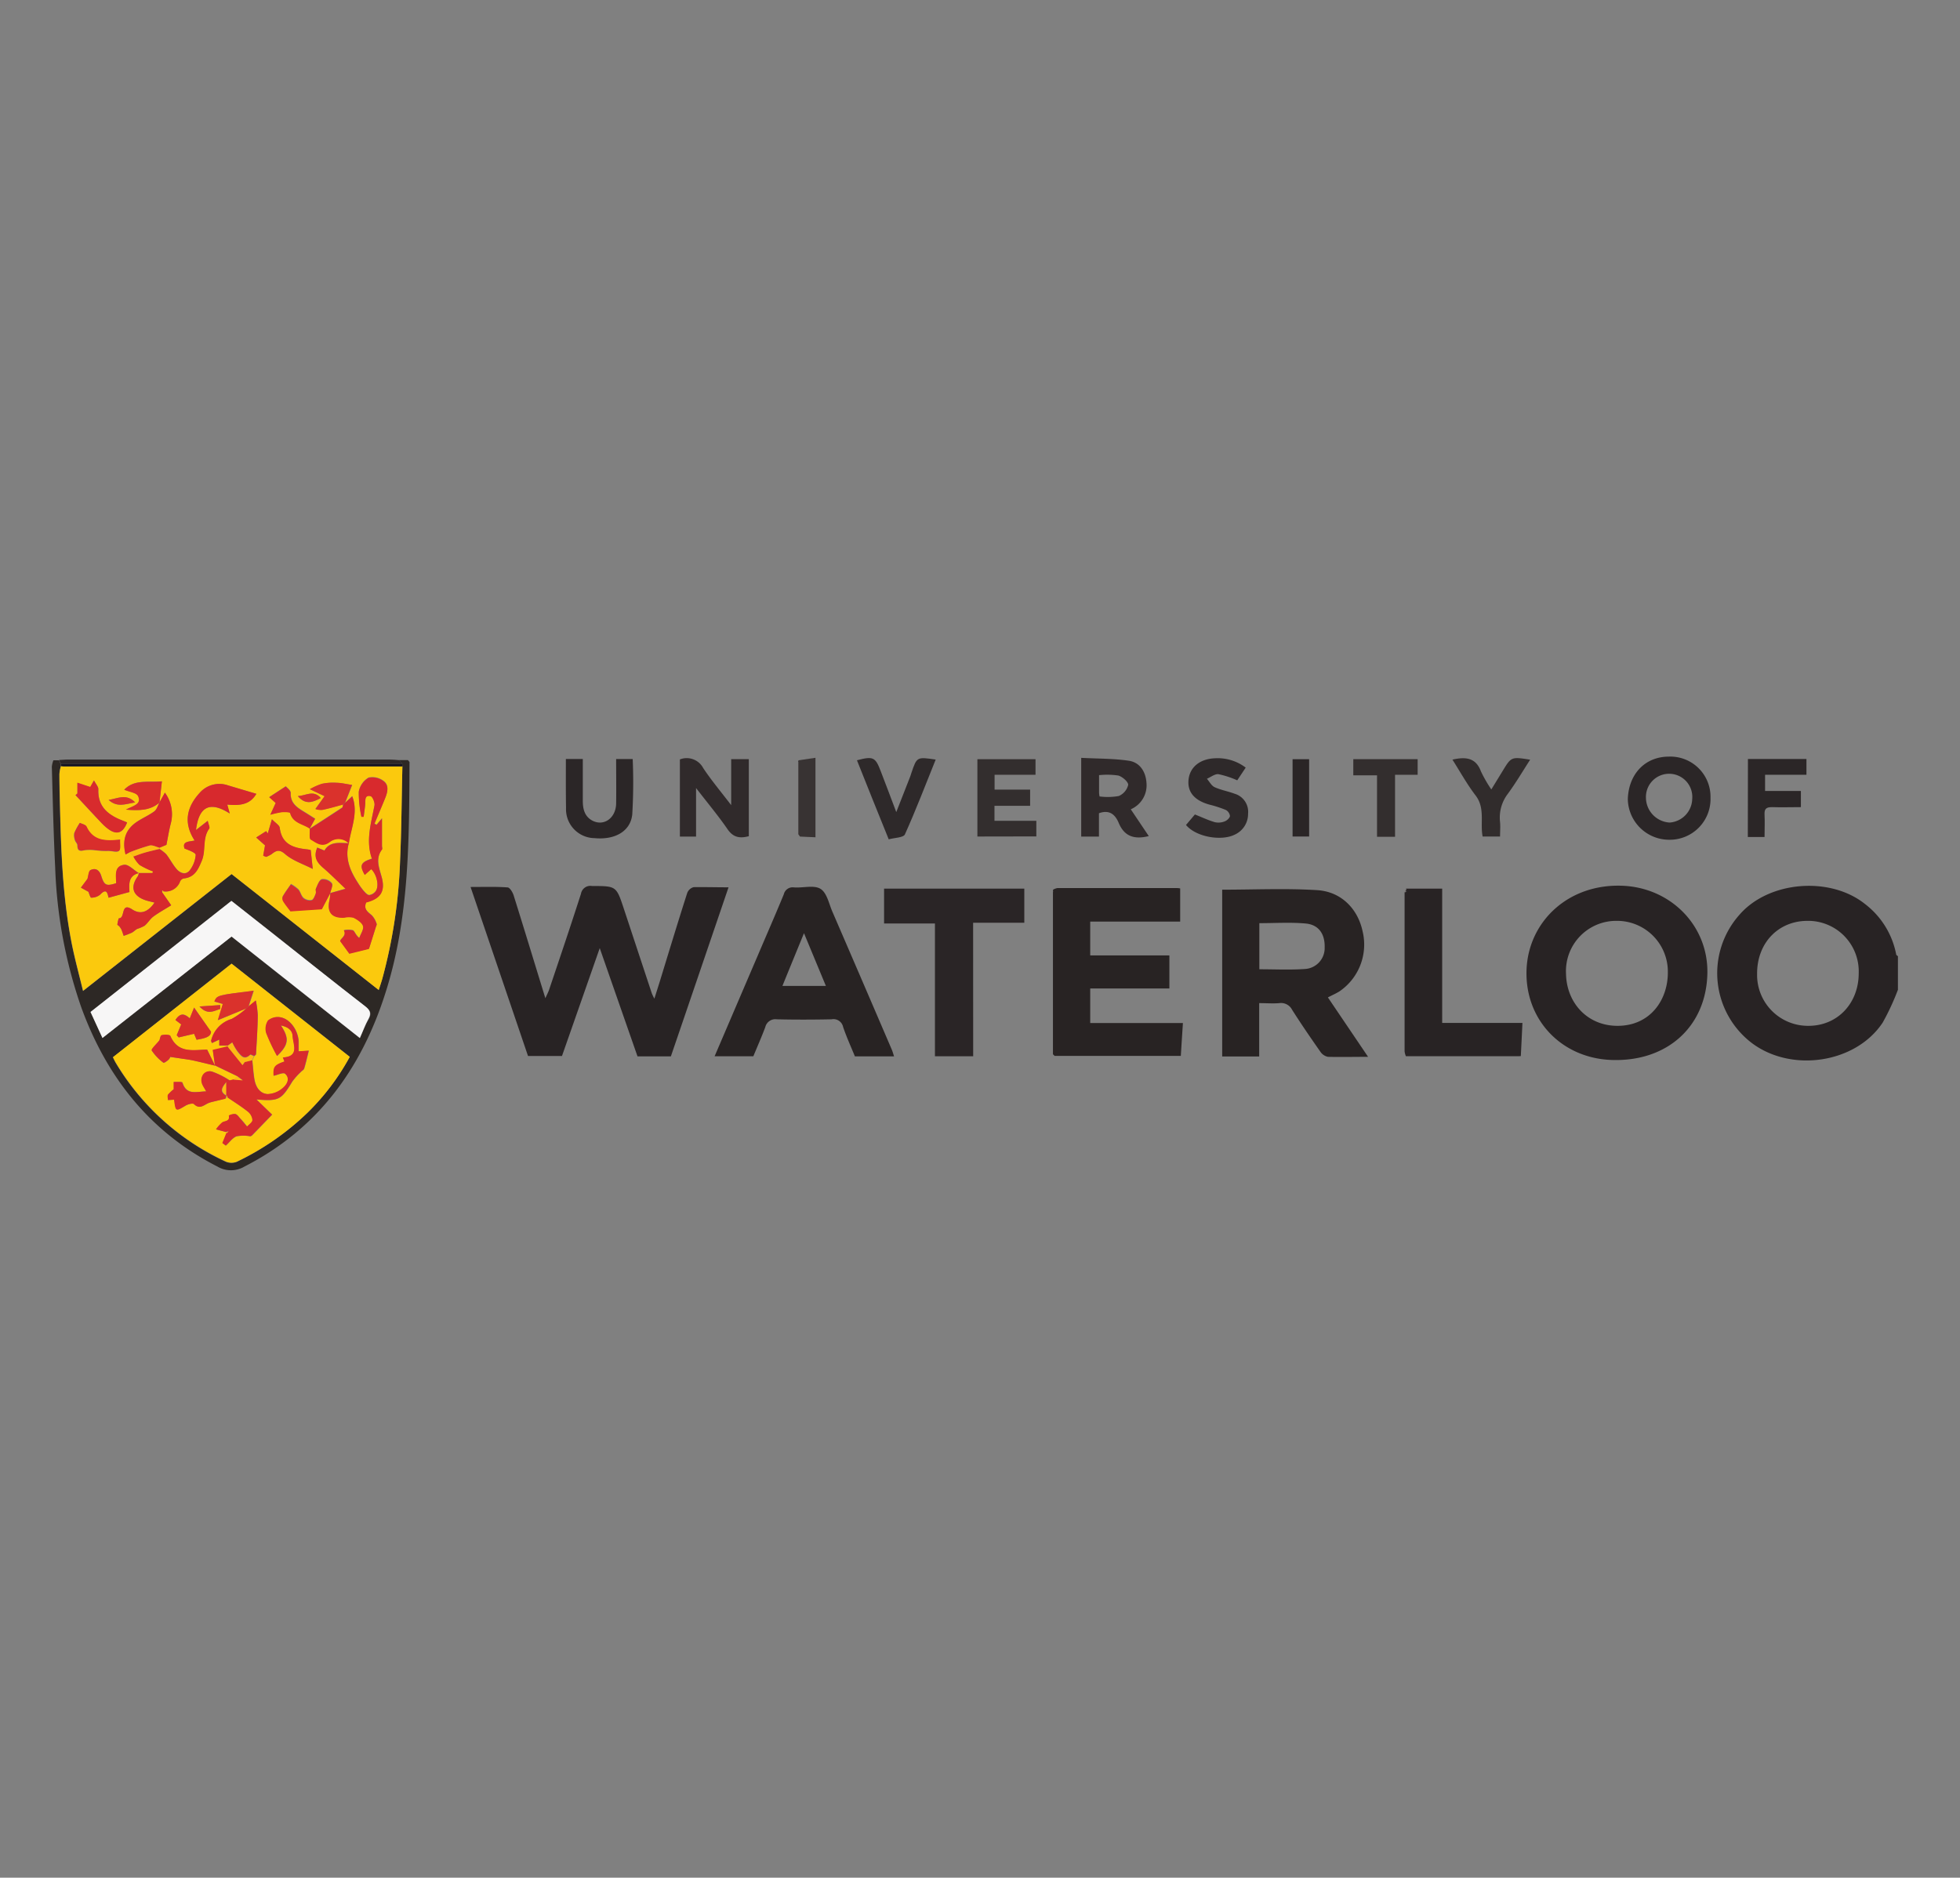 <svg id="Layer_1" data-name="Layer 1" xmlns="http://www.w3.org/2000/svg" viewBox="0 0 363.41 348.23"><rect x="0" y="0" width="363.41" height="348.23" fill="#808080" stroke="none"/><defs><style>.cls-1{fill:#282324;}.cls-2{fill:#2d2825;}.cls-3{fill:#282323;}.cls-4{fill:#2a2526;}.cls-5{fill:#302a2b;}.cls-6{fill:#2b2627;}.cls-7{fill:#332e2e;}.cls-8{fill:#2e292a;}.cls-9{fill:#312c2c;}.cls-10{fill:#383333;}.cls-11{fill:#2d2727;}.cls-12{fill:#797473;}.cls-13{fill:#0d090a;}.cls-14{fill:#141011;}.cls-15{fill:#fbc90d;}.cls-16{fill:#fdcb0b;}.cls-17{fill:#f7f6f6;}.cls-18{fill:#16151f;}.cls-19{fill:#d7292d;}.cls-20{fill:#d82a2d;}.cls-21{fill:#d7272e;}.cls-22{fill:#d82c2d;}.cls-23{fill:#d82b2d;}.cls-24{fill:#da322c;}.cls-25{fill:#d92e2c;}.cls-26{fill:#fdbb14;}</style></defs><path class="cls-1" d="M351.9,183.56a44.9,44.9,0,0,1-2.82,6.08c-5,7.58-17,9.36-24.36,3.73a16.29,16.29,0,0,1-2.21-23.71c5.42-6.28,16.8-7.2,23.29-2a15.4,15.4,0,0,1,5.78,9.35c0,.13.21.22.32.33Zm-16.75-12.78c-5.45,0-9.4,4.12-9.36,9.85a9.43,9.43,0,0,0,9.52,9.62c5.49,0,9.33-4.29,9.32-9.75A9.38,9.38,0,0,0,335.15,170.78Z"/><path class="cls-1" d="M135.08,164.56c-3.62,10.62-7.15,21-10.69,31.35H118.2l-7-20.07-7,20H97.9c-3.53-10.4-7.05-20.76-10.65-31.34,2.42,0,4.65-.08,6.86.08.43,0,1,1,1.15,1.55,1.95,6.21,3.84,12.45,5.86,19,.31-.71.54-1.13.69-1.57,2-5.93,4-11.85,5.91-17.8a1.76,1.76,0,0,1,2.06-1.44c4.49,0,4.49,0,5.88,4.19q2.59,7.84,5.19,15.7a9,9,0,0,0,.48,1l1-3.17c1.68-5.48,3.35-11,5.09-16.43a1.77,1.77,0,0,1,1.19-1.08C130.64,164.5,132.7,164.56,135.08,164.56Z"/><path class="cls-2" d="M10.25,141h.68l.34.72,0,.42a6.7,6.7,0,0,0-.27,1.46c0,2,.06,4.11.11,6.17.21,8.51.53,17,2.21,25.41.57,2.81,1.33,5.58,2.06,8.62L42.94,162.1l27.28,21.49c.27-.83.47-1.41.64-2a95.18,95.18,0,0,0,3.32-22c.26-5.81.29-11.64.43-17.47l0-.47-.6-.69,1.62,0,.3.36c-.08,14.41,0,28.84-4.45,42.78-4.47,14.14-12.63,25.34-26.16,32.25a4.9,4.9,0,0,1-5,0c-12.5-6.38-20.51-16.53-25.24-29.5a88,88,0,0,1-4.85-26c-.31-6.22-.44-12.45-.62-18.68A4.83,4.83,0,0,1,9.9,141Zm10.69,55.1c.19.38.33.69.49,1A46.34,46.34,0,0,0,41.9,215.48a2.72,2.72,0,0,0,2,0A49.54,49.54,0,0,0,57,206.38,43.58,43.58,0,0,0,64.85,196L42.94,178.72Zm45.78-3.56c.57-1.26,1-2.42,1.62-3.5s.34-1.66-.6-2.39c-5.71-4.43-11.35-8.92-17-13.4l-7.79-6.14L16.81,187.68,19,192.5l23.91-18.81Z"/><path class="cls-1" d="M316.57,180.52c-.2,9.81-7.4,16.43-17.78,16.06-9.37-.34-16.19-7.61-15.74-16.92.43-8.76,7.7-15.77,17.75-15.39C309.78,164.62,316.75,171.68,316.57,180.52Zm-16.84-9.74a9.32,9.32,0,0,0-9.37,9.82c.1,5.4,4,9.72,9.68,9.65,6-.07,9.21-4.87,9.2-9.88A9.42,9.42,0,0,0,299.73,170.78Z"/><path class="cls-3" d="M226.61,165c6,0,11.85-.28,17.66.09,4.44.29,7.49,3.49,8.37,7.61a10.5,10.5,0,0,1-4.26,11.14c-.61.39-1.29.68-2.17,1.14L253.66,196c-2.65,0-5,.05-7.43,0a2.21,2.21,0,0,1-1.41-.94c-1.8-2.56-3.57-5.15-5.25-7.79a2.29,2.29,0,0,0-2.36-1.23c-1.19.1-2.39,0-3.74,0v9.89h-6.86Zm6.89,14.76c2.86,0,5.65.14,8.42-.05a3.88,3.88,0,0,0,3.69-4c.07-2.49-1.1-4.23-3.55-4.44-2.81-.25-5.67-.06-8.56-.06Z"/><path class="cls-3" d="M195.25,165a2.48,2.48,0,0,1,.82-.3q11,0,22,0c.22,0,.44,0,.75.07v6.15H202.14v6.27h14.68v6.13H202.14v6.41h17.19c-.14,2.14-.27,4.11-.39,6.09l-.33,0H195.53l-.3-.3V165.36s.12-.07.12-.09A2.44,2.44,0,0,0,195.25,165Z"/><path class="cls-3" d="M165.77,195.91h-7.26c-.74-1.8-1.56-3.6-2.19-5.46a1.82,1.82,0,0,0-2.13-1.41c-3.38.07-6.77.08-10.15,0a1.92,1.92,0,0,0-2.15,1.46c-.68,1.81-1.46,3.58-2.21,5.39H132.5L140.59,177c1.58-3.71,3.2-7.41,4.74-11.15a1.69,1.69,0,0,1,1.91-1.27c1.65.12,3.67-.48,4.88.26s1.57,2.76,2.22,4.25q5.52,12.77,11,25.55C165.5,195,165.61,195.43,165.77,195.91Zm-12.64-13.06-4.06-9.78c-1.44,3.51-2.7,6.58-4,9.78Z"/><path class="cls-4" d="M180.44,195.89h-7.09V171.27h-9.43V164.8h26v6.33h-9.49Z"/><path class="cls-1" d="M281.64,195.88H261l-.33,0a3.56,3.56,0,0,1-.24-.89q0-14.76,0-29.52h.14l.12-.06s.12-.06.12-.09a1.19,1.19,0,0,0-.07-.23,2.5,2.5,0,0,0-.05-.29h6.71v24.91h14.88c-.1,2.16-.2,4.15-.3,6.15Z"/><path class="cls-5" d="M135.57,149.32v-8.53h3.27v14.29c-1.59.42-2.85.3-3.94-1.29-1.72-2.5-3.68-4.84-5.84-7.64v9h-3V140.84a3.46,3.46,0,0,1,4.32,1.6C131.88,144.7,133.63,146.78,135.57,149.32Z"/><path class="cls-6" d="M317.15,147.94a7.55,7.55,0,0,1-7.55,7.8,7.67,7.67,0,0,1-7.78-7.57c.16-4.59,3.16-7.85,7.64-7.85A7.45,7.45,0,0,1,317.15,147.94Zm-3.39.24a4.3,4.3,0,1,0-8.58-.21,4.66,4.66,0,0,0,4.39,4.58A4.5,4.5,0,0,0,313.76,148.18Z"/><path class="cls-5" d="M213,155.06c-2.7.67-4.53.06-5.58-2.45-.6-1.42-1.61-2.53-3.66-1.79v4.33h-3.29v-14.6c3,.16,6,.11,8.86.54,2,.31,3.1,2,3.24,4.07a4.84,4.84,0,0,1-2.91,4.93Zm-9.11-7.35a11.74,11.74,0,0,0,3.54-.08,3,3,0,0,0,1.75-2.06c.06-.53-1.07-1.53-1.83-1.74a14.08,14.08,0,0,0-3.57-.07c0,1.18,0,2.19,0,3.21A5.09,5.09,0,0,0,203.87,147.71Z"/><path class="cls-7" d="M181.22,155.14V140.8H192v2.89h-7.59v2.75H191v3h-6.61v2.79h7.76v2.89Z"/><path class="cls-6" d="M104.92,140.76h3.14c0,2.57,0,5.17,0,7.77,0,1.5.33,2.88,1.75,3.65,2.14,1.14,4.39-.46,4.43-3.17s0-5.45,0-8.24h3.07a100.25,100.25,0,0,1-.08,10.27c-.33,3.16-3.25,4.76-7,4.4a5.36,5.36,0,0,1-5.28-5.59C104.9,146.84,104.92,143.83,104.92,140.76Z"/><path class="cls-8" d="M219.9,153l1.65-1.95c1.29.51,2.46,1.07,3.69,1.43a3.05,3.05,0,0,0,1.81-.14c.41-.14.94-.6,1-1a1.48,1.48,0,0,0-.77-1.13,22.72,22.72,0,0,0-3.09-1c-2.78-.79-4.08-2.37-3.81-4.68s2.17-3.79,4.87-3.9a8.6,8.6,0,0,1,5.72,1.73l-1.57,2.36a16.79,16.79,0,0,0-3.48-1.14c-.67-.08-1.42.54-2.14.85.47.54.84,1.29,1.43,1.56,1.18.54,2.5.76,3.72,1.22a3.49,3.49,0,0,1,2.48,3.69,4.21,4.21,0,0,1-2.56,3.93C226.4,156,221.77,155.24,219.9,153Z"/><path class="cls-8" d="M173.49,140.87c-1.88,4.66-3.66,9.33-5.71,13.88-.28.61-1.93.61-3,.91-2.05-5.09-4-9.87-5.89-14.66,3-.79,3.41-.6,4.4,2,.92,2.37,1.81,4.76,2.89,7.61.92-2.33,1.69-4.29,2.45-6.25.13-.31.24-.63.35-1C170,140.35,170,140.35,173.49,140.87Z"/><path class="cls-6" d="M324.09,140.76h10.85v2.93h-7.67v3h6.64v3c-1.76,0-3.57.06-5.38,0-1.07,0-1.41.34-1.36,1.38.07,1.36,0,2.72,0,4.16h-3.1Z"/><path class="cls-9" d="M269.3,140.88c2.49-.57,4.35-.35,5.29,2.19a25.28,25.28,0,0,0,1.92,3.34l2.1-3.43c1.61-2.64,1.61-2.64,5.1-2.09-1.39,2.16-2.66,4.31-4.13,6.32a7.25,7.25,0,0,0-1.45,5.26c.08.85,0,1.71,0,2.67h-3.23c-.5-2.53.52-5.29-1.34-7.66C272,145.44,270.74,143.14,269.3,140.88Z"/><path class="cls-7" d="M258.66,155.19h-3.34v-11.4h-4.4v-3h11.93v2.9h-4.19Z"/><path class="cls-10" d="M148.06,141l3.14-.46v14.74l-2.87-.13-.31-.43V141.33s.13-.06.13-.08A1.84,1.84,0,0,0,148.06,141Z"/><path class="cls-4" d="M242.73,140.8v14.34h-3.07V140.8Z"/><path class="cls-11" d="M11.27,141.67l-.34-.72c.46,0,.91-.08,1.37-.08H72.35c.57,0,1.14.07,1.7.11l.6.69Z"/><path class="cls-12" d="M260.67,164.76a2.5,2.5,0,0,1,.05.29.4.4,0,0,0-.05.32l-.12.06h-.14Z"/><path class="cls-13" d="M10.25,141l-.35,0Z"/><path class="cls-13" d="M76,141.32l-.3-.36Z"/><path class="cls-13" d="M195.25,165a2.44,2.44,0,0,1,.1.24s-.08.06-.12.09Z"/><path class="cls-13" d="M148.06,141a1.84,1.84,0,0,1,.09.25s-.09.05-.13.08Z"/><path class="cls-13" d="M195.23,195.58l.3.3Z"/><path class="cls-13" d="M218.61,195.88l.33,0Z"/><path class="cls-14" d="M260.64,195.83l.33,0Z"/><path class="cls-14" d="M281.64,195.88l.32-.06Z"/><path class="cls-13" d="M148,154.72l.31.43Z"/><path class="cls-15" d="M74.61,142.14c-.14,5.83-.17,11.66-.43,17.47a95.18,95.18,0,0,1-3.32,22c-.17.58-.37,1.16-.64,2L42.94,162.1,15.41,183.75c-.73-3-1.49-5.81-2.06-8.62-1.68-8.39-2-16.9-2.21-25.41-.05-2.06-.11-4.12-.11-6.17a6.7,6.7,0,0,1,.27-1.46c.28,0,.57.06.85.06ZM64,148.89l1.31-3.31c-1-.14-1.94-.36-2.88-.4a9.9,9.9,0,0,0-2.72.19,11.66,11.66,0,0,0-2.23,1l2.73,1.3L58.48,150a3.13,3.13,0,0,0,1.27.17c1.31-.25,2.59-.64,3.88-1-.06.2-.05.49-.19.58-2,1.32-4,2.61-6,3.9l1-1.84c-.72-.45-1.43-.91-2.15-1.35-1.3-.79-2.45-1.61-2.38-3.43,0-.48-.72-1-.91-1.23l-3.06,2,1.2,1.07-1,2.19a16.88,16.88,0,0,1,2.14-.48c.53,0,1.49,0,1.54.17.51,1.9,2.37,2,3.64,2.88,0,.71-.15,1.86.19,2,1,.57,2.05,1.55,3.51.46a2.62,2.62,0,0,1,3.55.27c-1.68,0-3.48-.45-4.56,1.36l-1.33-.55c-.74,1.75,0,2.81,1.17,3.82s2.52,2.35,4.07,3.82l-2.83.8c.13-.63.57-1.49.31-1.85a2.13,2.13,0,0,0-1.85-.75c-.5.16-.8,1.08-1.09,1.71-.13.28.06.71-.06,1s-.41,1.09-.75,1.17a1.87,1.87,0,0,1-1.5-.4c-.44-.39-.55-1.11-.94-1.57a7,7,0,0,0-1.39-1c-.52.75-1.07,1.48-1.52,2.27a1.07,1.07,0,0,0,.11.91c.4.64.89,1.23,1.33,1.82l5.82-.39,1.55-2.95a9,9,0,0,1-.14,1.28c-.54,2.25.41,3.4,2.73,3.28a3.9,3.9,0,0,1,1.7,0c.7.35,1.59.91,1.77,1.55s-.43,1.47-.69,2.23c-.73-.59-.84-1.27-1.19-1.43a4.09,4.09,0,0,0-1.67,0c.59,1-.65,1.55-.68,2l1.7,2.33,3.64-.9c.32-1,.79-2.52,1.26-4,.07-.22.23-.49.15-.65a4.16,4.16,0,0,0-.92-1.59c-.83-.64-1.54-1.21-1-2.36,2.62-.68,3.52-2,2.92-4.47-.43-1.8-1.31-3.55,0-5.34.11-.14,0-.44,0-.67v-5.11l-1,1.19-.39-.2c.67-1.6,1.36-3.19,2-4.79.45-1.11.73-2.38-.35-3.14a3.39,3.39,0,0,0-2.75-.6,3.82,3.82,0,0,0-1.81,2.59,20.72,20.72,0,0,0,.49,4.65l.42,0c.09-.78.22-1.56.28-2.35s-.12-1.73,1-1.48c.36.08.82,1.19.72,1.73-.62,3.3-1.66,6.55-.47,9.88-2.11.68-2.35,1.27-1.33,3l1.2-1.07c1,1,1.5,3.09.85,4.06a1.8,1.8,0,0,1-1.22.76c-.35,0-.76-.47-1.06-.81a11.69,11.69,0,0,1-1-1.39c-1.47-2.25-2.5-4.61-1.74-7.39.42-2.87,1.8-5.71.63-8.74Zm-34.44,0,.45-4c-2.41.25-5.07-.42-6.95,1.55,1,.42,2.25.55,2.56,1.16.77,1.53-.9,1.83-2.25,2.53,2.54.22,4.52.15,6.21-1.29-.3.54-.48,1.25-.93,1.6-.9.68-2,1.15-2.93,1.75-2.35,1.44-3.11,3.4-2.42,6.26l.73-.39.72.75a6,6,0,0,0,1.16,1.6,15.05,15.05,0,0,0,2.49,1.2l-.11.3H25.73c-.9-.55-1.88-1.64-2.69-1.53-1.93.25-1.44,2.08-1.47,3.41-1.84.59-2.22.41-2.76-1.3-.33-1.05-1-1.62-2-1.13-.36.17-.39,1.05-.57,1.63L15,164.62l1.38.77c.15.34.35,1.1.51,1.09a2.55,2.55,0,0,0,1.64-.54c1.24-1.31,1.37-.28,1.59.55L24,165.43c-.09-1.49-.21-3,1.74-3.51a2,2,0,0,1-.18.58c-1.47,2-.95,3.66,1.44,4.46.52.17,1.06.28,1.65.44-1.21,1.76-2.59,2.27-4.12,1.27-2.23-1.45-1.25,1.65-2.46,1.63-.1,0-.25.75-.31,1.16,0,.09.25.21.36.34a2.91,2.91,0,0,1,.38.56c.17.39.29.8.43,1.2a16,16,0,0,0,1.5-.58c.37-.18.67-.51,1-.7a7.44,7.44,0,0,0,1.37-.59c.6-.51,1-1.25,1.64-1.71,1.08-.79,2.26-1.44,3.3-2.09l-1.68-2.41.17-.18a2.83,2.83,0,0,0,3.14-1.85,1,1,0,0,1,.72-.54c2-.22,2.63-1.69,3.3-3.28.8-1.92.07-4.15,1.37-5.95.17-.23-.14-.8-.27-1.45l-2.18,1.71c.49-4.06,2.33-5.58,6.26-3.07l-.46-1.65c2.19.19,4.17.1,5.39-2l-5.24-1.56A4.85,4.85,0,0,0,37,147.08c-2.4,2.64-3,5.56-.9,8.8-1.1.22-2.35.15-1.87,1.49.83.31,2.08.77,2.07,1.18a5.37,5.37,0,0,1-1.11,2.86c-.7.88-1.76.52-2.41-.21s-1.25-1.88-1.94-2.77a6.78,6.78,0,0,0-1.29-1,1.66,1.66,0,0,0,0-.22l1.3-.54c.3-1.47.49-2.72.82-4A6.75,6.75,0,0,0,30.57,147Zm19.27,9.81.51.22a5.25,5.25,0,0,0,1-.5c.86-.69,1.41-1,2.55,0,1.38,1.19,3.27,1.8,5.1,2.73l-.38-3.49a4.07,4.07,0,0,0-.59-.13c-2.55-.23-4.76-.86-5.15-4-.06-.49-.78-.89-1.45-1.59l-.77,2.63-.3-.43-1.85,1.18,1.64,1.46ZM14,147.46c1.73,1.86,3.28,3.57,4.89,5.23,2.26,2.32,3.73,2.25,4.68-.17l-.47-.2c-2.8-1-5-2.48-4.87-6,0-.43-.44-.89-.81-1.59L16.74,146l-2.38-.79v2Zm.8,5.15a11,11,0,0,0-1.05,1.91,2.65,2.65,0,0,0,.13,1.32c.09.33.45.63.45.93,0,1.2.61,1.09,1.44.9a8.35,8.35,0,0,1,1.66,0,15.42,15.42,0,0,0,2.6.15c.7,0,1.63.31,2,0s.15-1.3.2-2.08c-2.65.28-5,.28-6.21-2.39C15.89,152.93,15.17,152.8,14.81,152.61Zm10.25-3.8c-1.66-1.69-3.18-.72-4.91-.46C21.74,149.82,23.26,149.11,25.06,148.81Zm34.42-.8c-1.36-1.57-2.7-.45-4.25-.36C56.64,149.32,58,148.81,59.48,148Z"/><path class="cls-16" d="M20.94,196.06l22-17.34L64.85,196A43.58,43.58,0,0,1,57,206.38a49.54,49.54,0,0,1-13.07,9.05,2.72,2.72,0,0,1-2,0A46.34,46.34,0,0,1,21.43,197C21.27,196.75,21.13,196.44,20.94,196.06Zm21,7.42h.19c1.3.89,2.64,1.74,3.88,2.71a2.29,2.29,0,0,1,.85,1.55c0,.4-.66.81-1,1.21-.39-.47-.78-1-1.19-1.41s-.6-.81-1-.93a2.3,2.3,0,0,0-1.18.29c.23,1.08-.67,1-1.21,1.26a6.58,6.58,0,0,0-1.17,1.3l1.81.49.13.16L41.27,212l.63.47c.65-.6,1.2-1.43,2-1.73a7.4,7.4,0,0,1,2.53,0,.72.72,0,0,0,.43-.27c1.26-1.29,2.5-2.58,3.62-3.74l-2.9-2.81c4.16.32,4.57.1,6.63-3.31a12.44,12.44,0,0,1,1.57-1.77c.21-.24.57-.41.65-.68.31-1,.55-2.1.85-3.29l-1.88.12c0-.63,0-1.26,0-1.88-.14-2.09-1.61-4.14-3.41-4.44a2.82,2.82,0,0,0-2.26.61,2.8,2.8,0,0,0-.33,2.34,35.59,35.59,0,0,0,2,4.23c2.14-2.09,2.31-3.23.72-5.65,1.21.23,2.11.81,2.17,1.93.06,1.52,1.35,3.8-1.8,4l.28.75c-1.86.67-2.1,1-2,2.64.71-.14,1.77-.68,2.12-.38,1,.89.33,2-.42,2.65a4.5,4.5,0,0,1-2.82,1.13c-1.45-.09-2.21-1.33-2.45-2.73-.2-1.18-.27-2.38-.4-3.56l.36-.75c.11-.11.32-.22.32-.34.14-2.41.28-4.82.33-7.24a17.64,17.64,0,0,0-.36-2.71l-1.34,1.09.95-2.92c-6.78.81-6.78.81-7.28,2l1.57.45-.92,3L45.72,187a14.08,14.08,0,0,1-2.78,2,5.5,5.5,0,0,0-3.79,4c0,.12.08.28.14.46l1.37-.64v1.11h1.61a1.55,1.55,0,0,0,0,.22l-2.79.66c.13.95.27,1.91.41,2.88l-1.47-3c-2.45,0-5.37.83-6.83-2.55-.11-.25-1.1-.27-1.61-.13-.25.07-.33.75-.41.94-.56.72-1.57,1.62-1.43,1.89a9,9,0,0,0,2.17,2.27c.1.08.68-.31.95-.57a1.22,1.22,0,0,0,.31-.51l2.34.32c.66.1,1.32.19,2,.33,1.34.3,2.67.63,4,.95l4.16,2-.69.6-.73.17a14.8,14.8,0,0,0-3.35-1.68c-1.48-.32-2.37,1.21-1.66,2.57.17.33.37.64.64,1.12-1.83,0-3.67.79-4.42-1.63-.06-.19-1-.08-1.61-.12V202a7.5,7.5,0,0,0-1.06,1c-.14.22,0,.62,0,1l1.14-.07c.29,2.23.28,2.2,2.11,1.11.45-.26,1.35-.51,1.58-.28,1.09,1.06,1.87.1,2.76-.24.47-.17,1-.26,1.47-.39l1.71-.45A.15.15,0,0,1,42,203.48Zm-5.5-10.65c1.43-.25,2.66-.49,2.67-1.5L36,186.86l-.8,2c-.79-.69-1.65-1.26-2.66.3l1.07.82-.83,2,.37.41,2.85-.67Zm.53-6.17c1.52,1.65,2.69.82,3.86.45l0-.71Z"/><path class="cls-17" d="M66.72,192.5,42.94,173.69,19,192.5l-2.22-4.82,26.12-20.61,7.79,6.14c5.67,4.48,11.31,9,17,13.4.94.73,1.19,1.33.6,2.39S67.29,191.24,66.72,192.5Z"/><path class="cls-18" d="M74.61,142.14H12.15c-.28,0-.57,0-.85-.06l0-.42H74.65Z"/><path class="cls-14" d="M260.67,165.37a.4.4,0,0,1,.05-.32,1.19,1.19,0,0,1,.07.23S260.71,165.34,260.67,165.37Z"/><path class="cls-19" d="M29.53,157.44a6.78,6.78,0,0,1,1.29,1c.69.89,1.2,1.93,1.94,2.77s1.71,1.09,2.41.21a5.37,5.37,0,0,0,1.11-2.86c0-.41-1.24-.87-2.07-1.18-.48-1.34.77-1.27,1.87-1.49-2.1-3.24-1.5-6.16.9-8.8a4.85,4.85,0,0,1,5.32-1.43l5.24,1.56c-1.22,2.11-3.2,2.2-5.39,2l.46,1.65c-3.93-2.51-5.77-1-6.26,3.07l2.18-1.71c.13.65.44,1.22.27,1.45-1.3,1.8-.57,4-1.37,5.95-.67,1.59-1.29,3.06-3.3,3.28a1,1,0,0,0-.72.54,2.83,2.83,0,0,1-3.14,1.85l-.21-.17,0,.35,1.68,2.41c-1,.65-2.22,1.3-3.3,2.09-.62.46-1,1.2-1.64,1.71a7.44,7.44,0,0,1-1.37.59c-.36.19-.66.52-1,.7a16,16,0,0,1-1.5.58c-.14-.4-.26-.81-.43-1.2a2.91,2.91,0,0,0-.38-.56c-.11-.13-.37-.25-.36-.34.06-.41.21-1.16.31-1.16,1.21,0,.23-3.08,2.46-1.63,1.53,1,2.91.49,4.12-1.27-.59-.16-1.13-.27-1.65-.44-2.39-.8-2.91-2.42-1.44-4.46a2,2,0,0,0,.18-.58v0h2.51l.11-.3a15.05,15.05,0,0,1-2.49-1.2,6,6,0,0,1-1.16-1.6c.72-.24,1.43-.52,2.16-.73S28.64,157.66,29.53,157.44Z"/><path class="cls-20" d="M64.66,156.45c-.76,2.77.27,5.13,1.74,7.38a11.69,11.69,0,0,0,1,1.39c.3.34.71.82,1.06.81a1.8,1.8,0,0,0,1.22-.76c.65-1,.19-3.06-.85-4.06l-1.2,1.07c-1-1.76-.78-2.35,1.33-3-1.19-3.33-.15-6.58.47-9.88.1-.54-.36-1.65-.72-1.73-1.13-.25-.95.76-1,1.48s-.19,1.57-.28,2.35l-.42,0a20.72,20.72,0,0,1-.49-4.65,3.82,3.82,0,0,1,1.81-2.59,3.39,3.39,0,0,1,2.75.6c1.08.76.8,2,.35,3.14-.65,1.6-1.34,3.19-2,4.79l.39.2,1-1.19v5.11c0,.23.11.53,0,.67-1.35,1.79-.47,3.54,0,5.34.6,2.5-.3,3.79-2.92,4.47-.51,1.15.2,1.72,1,2.36a4.16,4.16,0,0,1,.92,1.59c.08.16-.08.43-.15.65-.47,1.51-.94,3-1.26,4l-3.64.9-1.7-2.33c0-.43,1.27-1,.68-2a4.09,4.09,0,0,1,1.67,0c.35.16.46.84,1.19,1.43.26-.76.87-1.6.69-2.23s-1.07-1.2-1.77-1.55a3.9,3.9,0,0,0-1.7,0c-2.32.12-3.27-1-2.73-3.28a9,9,0,0,0,.14-1.28l0,0,2.83-.8c-1.55-1.47-2.76-2.7-4.07-3.82s-1.91-2.07-1.17-3.82l1.33.55c1.08-1.81,2.88-1.37,4.56-1.36Z"/><path class="cls-21" d="M29.52,148.89,30.57,147a6.75,6.75,0,0,1,1.11,5.69c-.33,1.23-.52,2.48-.82,4l-1.3.54c-.61-.15-1.28-.54-1.82-.41A36.83,36.83,0,0,0,24,158.09l-.73.39c-.69-2.86.07-4.82,2.42-6.26,1-.6,2-1.07,2.93-1.75.45-.35.63-1.06.93-1.6Z"/><path class="cls-21" d="M64.68,156.46a2.62,2.62,0,0,0-3.55-.27c-1.46,1.09-2.49.11-3.51-.46-.34-.18-.14-1.33-.19-2h0c2-1.29,4-2.58,6-3.9.14-.09.13-.38.19-.58v0l.36-.36h0l1.33-1.19c1.17,3-.21,5.87-.63,8.74Z"/><path class="cls-20" d="M25.75,161.92c-1.95.49-1.83,2-1.74,3.51l-3.87,1.06c-.22-.83-.35-1.86-1.59-.55a2.55,2.55,0,0,1-1.64.54c-.16,0-.36-.75-.51-1.09L15,164.62,16.2,163c.18-.58.21-1.46.57-1.63,1-.49,1.71.08,2,1.13.54,1.71.92,1.89,2.76,1.3,0-1.33-.46-3.16,1.47-3.41.81-.11,1.79,1,2.7,1.53Z"/><path class="cls-22" d="M48.79,158.7l.35-1.92-1.64-1.46,1.85-1.18.3.43.77-2.63c.67.7,1.39,1.1,1.45,1.59.39,3.1,2.6,3.73,5.15,4a4.07,4.07,0,0,1,.59.13l.38,3.49c-1.83-.93-3.72-1.54-5.1-2.73-1.14-1-1.69-.65-2.55,0a5.25,5.25,0,0,1-1,.5Z"/><path class="cls-23" d="M14,147.46l.35-.31v-2l2.38.79.69-1.19c.37.7.83,1.16.81,1.59-.17,3.48,2.07,4.94,4.87,6l.47.2c-.95,2.42-2.42,2.49-4.68.17C17.29,151,15.74,149.32,14,147.46Z"/><path class="cls-22" d="M61.22,165.69l-1.55,2.95-5.82.39c-.44-.59-.93-1.18-1.33-1.82a1.07,1.07,0,0,1-.11-.91c.45-.79,1-1.52,1.52-2.27a7,7,0,0,1,1.39,1c.39.46.5,1.18.94,1.57a1.87,1.87,0,0,0,1.5.4c.34-.08.58-.73.75-1.17s-.07-.73.06-1c.29-.63.59-1.55,1.09-1.71a2.13,2.13,0,0,1,1.85.75c.26.36-.18,1.22-.31,1.85Z"/><path class="cls-24" d="M63.63,149.22c-1.29.34-2.57.73-3.88,1a3.13,3.13,0,0,1-1.27-.17l1.69-2.39-2.73-1.3a11.66,11.66,0,0,1,2.23-1,9.9,9.9,0,0,1,2.72-.19c.94,0,1.87.26,2.88.4-.44,1.11-.87,2.21-1.31,3.31h0l-.36.36Z"/><path class="cls-25" d="M14.81,152.61c.36.19,1.08.32,1.26.7,1.25,2.67,3.56,2.67,6.21,2.39-.05.78.17,1.78-.2,2.08s-1.34,0-2,0a15.42,15.42,0,0,1-2.6-.15,8.35,8.35,0,0,0-1.66,0c-.83.19-1.47.3-1.44-.9,0-.3-.36-.6-.45-.93a2.65,2.65,0,0,1-.13-1.32A11,11,0,0,1,14.81,152.61Z"/><path class="cls-22" d="M57.43,153.69c-1.27-.88-3.13-1-3.64-2.88,0-.19-1-.21-1.54-.17a16.88,16.88,0,0,0-2.14.48l1-2.19-1.2-1.07,3.06-2c.19.23.94.75.91,1.23-.07,1.82,1.08,2.64,2.38,3.43.72.44,1.43.9,2.15,1.35l-1,1.84Z"/><path class="cls-25" d="M29.54,148.87c-1.69,1.44-3.67,1.51-6.21,1.29,1.35-.7,3-1,2.25-2.53-.31-.61-1.58-.74-2.56-1.16,1.88-2,4.54-1.3,7-1.55-.15,1.3-.3,2.63-.45,4Z"/><path class="cls-24" d="M25.06,148.81c-1.8.3-3.32,1-4.91-.46C21.88,148.09,23.4,147.12,25.06,148.81Z"/><path class="cls-24" d="M59.48,148c-1.51.8-2.84,1.31-4.25-.36C56.78,147.56,58.12,146.44,59.48,148Z"/><path class="cls-26" d="M24,158.09a36.83,36.83,0,0,1,3.75-1.28c.54-.13,1.21.26,1.82.41a1.66,1.66,0,0,1,0,.22c-.89.22-1.78.42-2.66.67s-1.44.49-2.16.73Z"/><path class="cls-23" d="M46.75,196.61c.13,1.18.2,2.38.4,3.56.24,1.4,1,2.64,2.45,2.73a4.5,4.5,0,0,0,2.82-1.13c.75-.61,1.45-1.76.42-2.65-.35-.3-1.41.24-2.12.38-.11-1.62.13-2,2-2.64l-.28-.75c3.15-.17,1.86-2.45,1.8-4-.06-1.12-1-1.7-2.17-1.93,1.59,2.42,1.42,3.56-.72,5.65a35.59,35.59,0,0,1-2-4.23,2.8,2.8,0,0,1,.33-2.34,2.82,2.82,0,0,1,2.26-.61c1.8.3,3.27,2.35,3.41,4.44,0,.62,0,1.25,0,1.88l1.88-.12c-.3,1.19-.54,2.25-.85,3.29-.08.27-.44.44-.65.68a12.44,12.44,0,0,0-1.57,1.77c-2.06,3.41-2.47,3.63-6.63,3.31l2.9,2.81c-1.12,1.16-2.36,2.45-3.62,3.74a.72.72,0,0,1-.43.27,7.4,7.4,0,0,0-2.53,0c-.76.3-1.31,1.13-2,1.73l-.63-.47.76-1.89.37-.35-.5.19-1.81-.49a6.58,6.58,0,0,1,1.17-1.3c.54-.31,1.44-.18,1.21-1.26a2.3,2.3,0,0,1,1.18-.29c.4.12.69.59,1,.93s.8.94,1.19,1.41c.38-.4,1-.81,1-1.21A2.29,2.29,0,0,0,46,206.2c-1.24-1-2.58-1.82-3.88-2.71-.08-.13-.16-.25-.23-.38l0,0v-2.41l.71-.35,0,0,.73-.17,1.68.14-1-.74-4.16-2v0l-.41-2.88,2.79-.66L45,197.51l.41-.57Z"/><path class="cls-21" d="M42.27,193.9H40.66v-1.11l-1.37.64c-.06-.18-.16-.34-.14-.46a5.5,5.5,0,0,1,3.79-4,14.08,14.08,0,0,0,2.78-2v0l.36-.35h0l1.34-1.09a17.64,17.64,0,0,1,.36,2.71c0,2.42-.19,4.83-.33,7.24,0,.12-.21.23-.32.34-.25-.09-.63-.33-.71-.25-1.17,1.11-1.77.09-2.38-.64a11.16,11.16,0,0,1-1-1.62Z"/><path class="cls-22" d="M40.19,204.15c-.49.13-1,.22-1.47.39-.89.34-1.67,1.3-2.76.24-.23-.23-1.13,0-1.58.28-1.83,1.09-1.82,1.12-2.11-1.11l-1.14.07c0-.33-.12-.73,0-1a7.5,7.5,0,0,1,1.06-1v-1.36c.56,0,1.55-.07,1.61.12.75,2.42,2.59,1.67,4.42,1.63-.27-.48-.47-.79-.64-1.12-.71-1.36.18-2.89,1.66-2.57a14.8,14.8,0,0,1,3.35,1.68l0,0-.71.35v0c-.59.81-1.35,1.62,0,2.43l0,0,0,.37a.15.15,0,0,0-.06.22Z"/><path class="cls-22" d="M39.87,197.64c-1.34-.32-2.67-.65-4-.95-.64-.14-1.3-.23-2-.33L31.56,196a1.22,1.22,0,0,1-.31.51c-.27.26-.85.65-.95.57a9,9,0,0,1-2.17-2.27c-.14-.27.87-1.17,1.43-1.89.08-.19.16-.87.41-.94.51-.14,1.5-.12,1.61.13,1.46,3.38,4.38,2.55,6.83,2.55l1.47,3Z"/><path class="cls-24" d="M45.72,187l-5.34,2.18.92-3-1.57-.45c.5-1.15.5-1.15,7.28-2l-.95,2.92h0l-.36.35Z"/><path class="cls-25" d="M36.46,192.83l-.48-1.1-2.85.67-.37-.41.83-2-1.07-.82c1-1.56,1.87-1,2.66-.3l.8-2,3.15,4.47C39.12,192.34,37.89,192.58,36.46,192.83Z"/><path class="cls-26" d="M42.27,193.9l.8-.55A11.16,11.16,0,0,0,44,195c.61.73,1.21,1.75,2.38.64.08-.08.46.16.71.25l-.36.75-1.36.33-.41.57-2.72-3.39A1.55,1.55,0,0,1,42.27,193.9Z"/><path class="cls-24" d="M37,186.66l3.83-.26,0,.71C39.68,187.48,38.51,188.31,37,186.66Z"/><path class="cls-26" d="M44,199.63l1,.74-1.68-.14Z"/><path class="cls-26" d="M40.19,204.15l1.71-.45Z"/><path class="cls-26" d="M42,203.48l0-.37c.07.13.15.25.23.38H42Z"/><path class="cls-15" d="M30.1,165.48l0-.35.21.17Z"/><path class="cls-15" d="M63.62,149.24l.36-.36Z"/><path class="cls-26" d="M41.94,203.14c-1.36-.81-.6-1.62,0-2.43C41.93,201.52,41.94,202.33,41.94,203.14Z"/><path class="cls-26" d="M41.92,200.73l.71-.35Z"/><path class="cls-16" d="M41.9,210l.5-.19-.37.35Z"/><path class="cls-16" d="M45.71,187l.36-.35Z"/></svg>